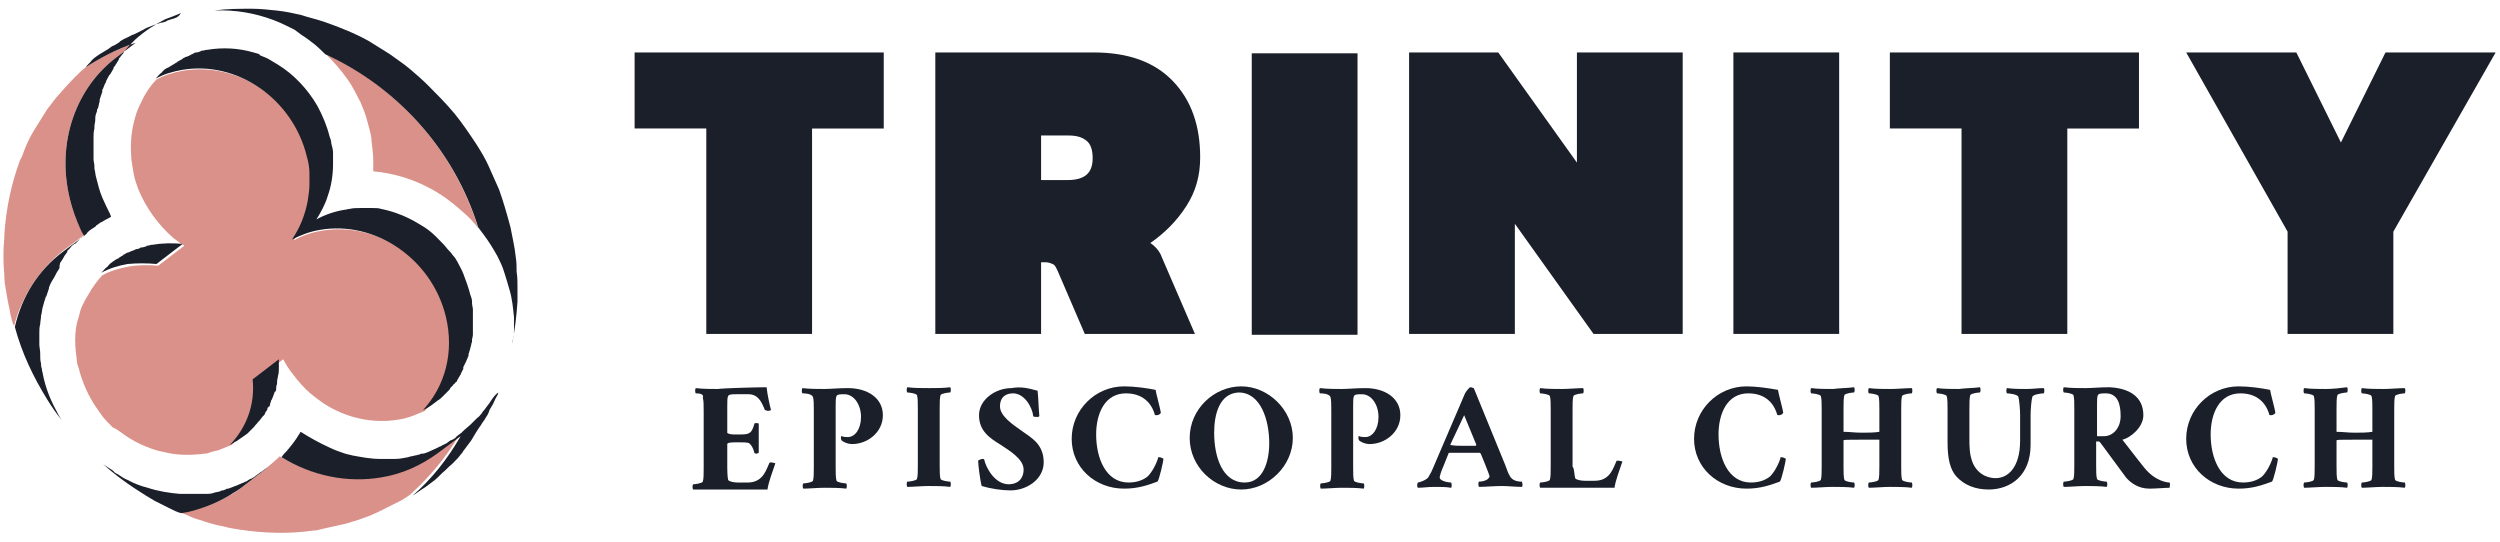 <?xml version="1.0" encoding="utf-8"?>
<!-- Generator: Adobe Illustrator 23.1.1, SVG Export Plug-In . SVG Version: 6.00 Build 0)  -->
<svg version="1.1" id="Layer_1" xmlns="http://www.w3.org/2000/svg" xmlns:xlink="http://www.w3.org/1999/xlink" x="0px" y="0px"
	 viewBox="0 0 286 62" style="enable-background:new 0 0 286 62;" xml:space="preserve">
<style type="text/css">
	.st0{fill:#1B1F2A;}
	.st1{fill:#DA9189;}
</style>
<g id="Trinity_Primary_1_">
	<g>
		<g>
			<g>
				<g>
					<g>
						<g>
							<path class="st0" d="M80.8,14.7h-8.2V6h28.5v8.7h-8.2v23.5H80.8V14.7z"/>
							<path class="st0" d="M107,6h18.1c4,0,7,1.1,9.1,3.3c2.1,2.2,3.1,5.1,3.1,8.7c0,2.1-0.5,3.9-1.6,5.6s-2.4,3-4.1,4.2
								c0.6,0.4,1.1,1,1.3,1.6l3.8,8.8h-12.6L121,31c-0.2-0.4-0.3-0.7-0.6-0.8c-0.2-0.1-0.5-0.2-0.8-0.2h-0.5v8.2H107V6z
								 M122.1,20.6c2,0,2.9-0.8,2.9-2.5c0-0.9-0.2-1.6-0.7-2s-1.1-0.6-2.1-0.6h-3.1v5.1H122.1z"/>
							<path class="st0" d="M143.2,6.1h12.1v32.2h-12.1V6.1z"/>
							<path class="st0" d="M161.2,6h10.2l9,12.6V6h12.1v32.2h-10.2l-9-12.6v12.6h-12.1V6z"/>
							<path class="st0" d="M198.3,6h12.1v32.2h-12.1V6z"/>
							<path class="st0" d="M224.4,14.7h-8.2V6h28.5v8.7h-8.2v23.5h-12.1V14.7z"/>
							<path class="st0" d="M261.7,26.5L250.1,6h12.6l5.1,10.3L272.9,6h12.6l-11.7,20.5v11.7h-12.1L261.7,26.5L261.7,26.5z"/>
						</g>
					</g>
					<g>
						<path class="st0" d="M87.7,44.3c0.1,0.9,0.3,1.8,0.5,2.6C88.1,47,87.9,47,87.8,47s-0.2-0.1-0.3-0.1c-0.4-1-0.8-1.8-1.9-1.8
							h-1.4c-0.4,0-0.8,0-0.9,0.2s-0.1,0.6-0.1,1.1v3.1c0,0.1,0.4,0.2,0.7,0.2h0.9c1,0,1.2-0.2,1.5-1.2c0-0.1,0.1-0.1,0.2-0.1
							s0.3,0,0.3,0.1v3.3c0,0-0.2,0.1-0.3,0.1s-0.2-0.1-0.2-0.1c-0.2-0.8-0.5-1-0.6-1.1c-0.2-0.1-0.7-0.1-1.3-0.1
							c-0.5,0-1.2,0-1.2,0.2v2.7c0,0.1,0,1,0.1,1.4c0.1,0.2,0.7,0.3,1.1,0.3h1.1c0.7,0,1.2-0.2,1.6-0.6c0.4-0.4,0.6-0.9,0.9-1.6
							c0-0.1,0.1-0.1,0.2-0.1c0.2,0,0.5,0.1,0.5,0.1c-0.3,0.9-0.8,2.2-0.9,3c-0.7,0-7.8,0-8.5,0c-0.1-0.1-0.1-0.5,0-0.6
							c0.2,0,1-0.1,1.1-0.3c0.1-0.3,0.1-0.9,0.1-1.6v-6.4c0-0.7,0-1.3-0.1-1.6c0.2-0.5-0.6-0.5-0.8-0.5c-0.1-0.1-0.1-0.5,0-0.6
							c0.8,0.1,1.8,0.1,2.5,0.1C82.8,44.4,86.7,44.3,87.7,44.3z"/>
						<path class="st0" d="M97.5,50.8c-0.6,0-1.1-0.3-1.2-0.4c-0.1-0.1-0.1-0.3-0.1-0.4c0-0.1,0-0.1,0.1-0.1C96.5,50,96.8,50,97,50
							c0.8,0,1.5-0.9,1.5-2.3c0-1.4-0.8-2.6-1.9-2.6c-0.4,0-0.8,0-0.9,0.2s-0.1,0.6-0.1,1.1v7c0,0.7,0,1.3,0.1,1.6
							c0.1,0.2,0.9,0.3,1.1,0.3c0.1,0.1,0.1,0.5,0,0.6c-0.7-0.1-1.8-0.1-2.5-0.1s-1.8,0.1-2.4,0.1c-0.1-0.1-0.1-0.5,0-0.6
							c0.2,0,1-0.1,1.1-0.3c0.1-0.3,0.1-0.9,0.1-1.6V47c0-0.7,0-1.3-0.1-1.6C92.8,45,92,45,91.8,45c-0.1-0.1-0.1-0.5,0-0.6
							c0.8,0.1,1.8,0.1,2.5,0.1s1.6-0.1,2.7-0.1c2.2,0,4,1.1,4,3.1S99.2,50.8,97.5,50.8z"/>
						<path class="st0" d="M108.7,44.3c0.1,0.1,0.1,0.5,0,0.6c-0.2,0-1,0.1-1.1,0.3c-0.1,0.3-0.1,0.9-0.1,1.6v6.4
							c0,0.7,0,1.3,0.1,1.6c0.1,0.2,0.9,0.3,1.1,0.3c0.1,0.1,0.1,0.5,0,0.6c-0.7-0.1-1.8-0.1-2.5-0.1s-1.8,0.1-2.4,0.1
							c-0.1-0.1-0.1-0.5,0-0.6c0.2,0,1-0.1,1.1-0.3c0.1-0.3,0.1-0.9,0.1-1.6v-6.4c0-0.7,0-1.3-0.1-1.6c-0.1-0.2-0.9-0.3-1.1-0.3
							c-0.1-0.1-0.1-0.5,0-0.6c0.7,0.1,1.8,0.1,2.5,0.1S108,44.4,108.7,44.3z"/>
						<path class="st0" d="M118.7,44.7c0.1,0.9,0.1,1.8,0.2,2.9c-0.1,0.1-0.1,0.1-0.2,0.1s-0.5,0-0.5-0.1c-0.1-1-1-2.6-2.3-2.6
							c-0.7,0-1.5,0.3-1.5,1.5c0,1.1,1.5,2.1,2.5,2.8c1.1,0.8,2.5,1.5,2.5,3.6c0,1.9-1.9,3.2-3.8,3.2c-1,0-2.3-0.2-3.3-0.5
							c-0.2-0.8-0.4-2.5-0.4-2.9c0.1-0.1,0.4-0.2,0.5-0.2s0.2,0,0.2,0.1c0.2,0.9,1.2,2.8,2.8,2.8c0.9,0,1.7-0.5,1.7-1.7
							s-1.7-2.2-2.6-2.8c-1.3-0.8-2.5-1.6-2.5-3.4c0-1.8,1.9-3.1,3.7-3.1C116.8,44.2,117.6,44.4,118.7,44.7z"/>
						<path class="st0" d="M132.2,44.6c0,0.2,0.6,2.4,0.6,2.6c0,0.1-0.2,0.3-0.5,0.3c-0.1,0-0.2,0-0.2-0.1c-0.2-0.7-0.9-2.4-3.3-2.4
							c-2.4,0-3.4,2.3-3.4,4.7c0,2.7,1.1,5.5,3.7,5.5c1,0,1.7-0.3,2.2-0.7c0.7-0.7,1.2-2,1.2-2.2c0.3,0,0.5,0.1,0.6,0.2
							c0,0.2-0.5,2.5-0.7,2.6c-1.1,0.4-2.2,0.8-3.8,0.8c-3.3,0-6-2.4-6-5.7s2.7-6,6-6C129.8,44.2,131.2,44.4,132.2,44.6z"/>
						<path class="st0" d="M147.9,50.1c0,3.2-2.8,5.9-5.9,5.9s-5.9-2.6-5.9-5.9s2.8-5.9,5.9-5.9S147.9,46.9,147.9,50.1z M138.9,49.5
							c0,2.7,0.9,5.7,3.5,5.7c2.1,0,2.8-2.4,2.8-4.5c0-2.7-1-5.8-3.5-5.8C139.5,45,138.9,47.4,138.9,49.5z"/>
						<path class="st0" d="M156.7,50.8c-0.6,0-1.1-0.3-1.2-0.4c-0.1-0.1-0.1-0.3-0.1-0.4c0-0.1,0-0.1,0.1-0.1
							c0.2,0.1,0.5,0.1,0.7,0.1c0.8,0,1.5-0.9,1.5-2.3c0-1.4-0.8-2.6-1.9-2.6c-0.4,0-0.8,0-0.9,0.2c-0.1,0.2-0.1,0.6-0.1,1.1v7
							c0,0.7,0,1.3,0.1,1.6c0.1,0.2,0.9,0.3,1.1,0.3c0.1,0.1,0.1,0.5,0,0.6c-0.7-0.1-1.8-0.1-2.5-0.1s-1.8,0.1-2.4,0.1
							c-0.1-0.1-0.1-0.5,0-0.6c0.2,0,1-0.1,1.1-0.3c0.1-0.3,0.1-0.9,0.1-1.6V47c0-0.7,0-1.3-0.1-1.6c-0.2-0.4-1-0.4-1.2-0.4
							c-0.1-0.1-0.1-0.5,0-0.6c0.8,0.1,1.8,0.1,2.5,0.1s1.6-0.1,2.7-0.1c2.2,0,4,1.1,4,3.1S158.4,50.8,156.7,50.8z"/>
						<path class="st0" d="M167.6,45c0.1-0.2,0.5-0.7,0.6-0.7c0.2,0,0.3,0.1,0.4,0.1l3.6,8.8c0.2,0.5,0.3,0.9,0.5,1.2
							c0.3,0.7,1.2,0.7,1.4,0.7c0.1,0.2,0.1,0.6,0,0.6c-0.7,0-1.6-0.1-2.3-0.1c-0.8,0-2,0.1-2.6,0.1c-0.1-0.1-0.1-0.6,0-0.6
							c0.3,0,0.8-0.1,1-0.3c0.1-0.1,0.2-0.2,0.2-0.3c0-0.2-1-2.6-1-2.6l-0.1-0.1c-0.7,0-1.2,0-1.7,0c-0.7,0-1.2,0-1.8,0
							c-0.1,0-0.1,0.1-0.1,0.1s-0.4,1-0.6,1.5c-0.2,0.4-0.4,1.1-0.4,1.2c0,0.5,1.2,0.6,1.3,0.6c0.1,0.1,0.1,0.6,0,0.6
							c-0.6-0.1-1.1-0.1-1.9-0.1c-0.8,0-1.3,0.1-1.9,0.1c-0.1-0.1-0.1-0.4,0-0.6c0.2,0,1-0.3,1.2-0.6c0.3-0.5,0.4-0.7,0.6-1.2
							L167.6,45z M165.9,50.9C165.9,50.9,165.9,51,165.9,50.9c0.4,0.1,1.1,0.1,1.5,0.1c0.5,0,0.8,0,1.4,0l0.1-0.1l-1.4-3.4
							L165.9,50.9z"/>
						<path class="st0" d="M180.2,54.7c0.1,0.2,0.7,0.3,1.1,0.3h1.1c0.7,0,1.2-0.2,1.6-0.6c0.4-0.4,0.6-0.9,0.9-1.6
							c0-0.1,0.1-0.1,0.2-0.1c0.2,0,0.5,0.1,0.5,0.1c-0.3,0.9-0.8,2.2-0.9,3h-6c-1.2,0-2.2,0-2.5,0c-0.1-0.1-0.1-0.5,0-0.6
							c0.2,0,1-0.1,1.1-0.3c0.1-0.3,0.1-0.9,0.1-1.6v-6.4c0-0.7,0-1.3-0.1-1.6c-0.1-0.2-0.9-0.3-1.1-0.3c-0.1-0.1-0.1-0.5,0-0.6
							c0.7,0.1,1.8,0.1,2.5,0.1s1.8-0.1,2.4-0.1c0.1,0.1,0.1,0.5,0,0.6c-0.2,0-1,0.1-1.1,0.3c-0.1,0.3-0.1,0.9-0.1,1.6v6.5
							C180.1,53.5,180.1,54.4,180.2,54.7z"/>
						<path class="st0" d="M203.4,44.6c0,0.2,0.6,2.4,0.6,2.6c0,0.1-0.2,0.3-0.5,0.3c-0.1,0-0.2,0-0.2-0.1c-0.2-0.7-0.9-2.4-3.3-2.4
							c-2.4,0-3.4,2.3-3.4,4.7c0,2.7,1.1,5.5,3.7,5.5c1,0,1.7-0.3,2.2-0.7c0.7-0.7,1.2-2,1.2-2.2c0.3,0,0.5,0.1,0.6,0.2
							c0,0.2-0.5,2.5-0.7,2.6c-1.1,0.4-2.2,0.8-3.8,0.8c-3.3,0-6-2.4-6-5.7s2.7-6,6-6C200.9,44.2,202.3,44.4,203.4,44.6z"/>
						<path class="st0" d="M212.1,44.3c0.1,0.1,0.1,0.5,0,0.6c-0.2,0-1,0.1-1.1,0.3c-0.1,0.3-0.1,0.9-0.1,1.6v2.5v0.1
							c0.7,0,1.3,0.1,2.1,0.1c0.6,0,1.4,0,2-0.1c0,0,0,0,0-0.1v-2.4c0-0.7,0-1.3-0.1-1.6c-0.1-0.2-0.9-0.3-1.1-0.3
							c-0.1-0.1-0.1-0.5,0-0.6c0.7,0.1,1.8,0.1,2.5,0.1s1.8-0.1,2.4-0.1c0.1,0.1,0.1,0.5,0,0.6c-0.2,0-1,0.1-1.1,0.3
							c-0.1,0.3-0.1,0.9-0.1,1.6v6.4c0,0.7,0,1.3,0.1,1.6c0.1,0.2,0.9,0.3,1.1,0.3c0.1,0.1,0.1,0.5,0,0.6c-0.7-0.1-1.8-0.1-2.5-0.1
							s-1.8,0.1-2.4,0.1c-0.1-0.1-0.1-0.5,0-0.6c0.2,0,1-0.1,1.1-0.3c0.1-0.3,0.1-0.9,0.1-1.6v-2.9v-0.1c-0.6,0-1.3,0-2,0
							c-1.9,0-2.1,0-2.1,0.1v0.1v2.8c0,0.7,0,1.3,0.1,1.6c0.1,0.2,0.9,0.3,1.1,0.3c0.1,0.1,0.1,0.5,0,0.6c-0.7-0.1-1.8-0.1-2.5-0.1
							s-1.8,0.1-2.4,0.1c-0.1-0.1-0.1-0.5,0-0.6c0.2,0,1-0.1,1.1-0.3c0.1-0.3,0.1-0.9,0.1-1.6v-6.4c0-0.7,0-1.3-0.1-1.6
							c-0.1-0.2-0.9-0.3-1.1-0.3c-0.1-0.1-0.1-0.5,0-0.6c0.7,0.1,1.8,0.1,2.5,0.1C210.4,44.4,211.4,44.4,212.1,44.3z"/>
						<path class="st0" d="M226.5,44.3c0.1,0.1,0.1,0.5,0,0.6c-0.2,0-1,0.1-1.1,0.3c-0.1,0.3-0.1,0.9-0.1,1.6V50c0,1.2,0,2,0.4,3
							c0.7,1.5,2,1.7,2.6,1.7c1.4,0,2.8-1.2,2.8-4.3v-2.9c0-0.7-0.1-1.8-0.2-2.1c-0.1-0.3-1.1-0.4-1.3-0.4c-0.1-0.1-0.1-0.5,0-0.6
							c0.8,0.1,1.4,0.1,2.2,0.1s1.3-0.1,2-0.1c0.1,0.1,0.1,0.5,0,0.6c-0.2,0-1.2,0.1-1.3,0.4c-0.1,0.3-0.2,1.4-0.2,2.1v3.4
							c0,3.5-2.3,5.1-4.8,5.1c-1.5,0-2.8-0.5-3.7-1.5c-0.7-0.8-1-2-1-3.9v-3.7c0-0.7,0-1.3-0.1-1.6c-0.1-0.2-0.9-0.3-1.1-0.3
							c-0.1-0.1-0.1-0.5,0-0.6c0.7,0.1,1.8,0.1,2.5,0.1C224.8,44.4,225.8,44.4,226.5,44.3z"/>
						<path class="st0" d="M245.2,47.5c0,1.4-1.5,2.6-2.4,2.8c1.3,1.7,2.5,3.2,2.5,3.2c1.3,1.6,2.7,1.7,2.9,1.7c0.1,0.1,0,0.6,0,0.6
							c-0.5,0-1.6,0.1-2.3,0.1c-1.3,0-2.2-0.7-2.7-1.3l-2.8-3.8c0,0-0.2-0.3-0.3-0.3h-0.3v2.7c0,0.7,0,1.3,0.1,1.6
							c0.1,0.2,0.9,0.3,1.1,0.3c0.1,0.1,0.1,0.5,0,0.6c-0.7-0.1-1.8-0.1-2.5-0.1s-1.8,0.1-2.4,0.1c-0.1-0.1-0.1-0.5,0-0.6
							c0.2,0,1-0.1,1.1-0.3c0.1-0.3,0.1-0.9,0.1-1.6v-6.4c0-0.7,0-1.3-0.1-1.6c-0.1-0.2-0.9-0.3-1.1-0.3c-0.1-0.1-0.1-0.5,0-0.6
							c0.8,0.1,1.8,0.1,2.5,0.1s1.6-0.1,2.7-0.1C243.6,44.4,245.2,45.4,245.2,47.5z M240.9,45c-0.4,0-0.8,0-0.9,0.2
							c-0.1,0.2-0.1,0.6-0.1,1.1v3.6h0.8c1,0,1.9-0.9,1.9-2.3C242.6,46.3,242.3,45,240.9,45z"/>
						<path class="st0" d="M259.7,44.6c0,0.2,0.6,2.4,0.6,2.6c0,0.1-0.2,0.3-0.5,0.3c-0.1,0-0.2,0-0.2-0.1c-0.2-0.7-0.9-2.4-3.3-2.4
							s-3.4,2.3-3.4,4.7c0,2.7,1.1,5.5,3.7,5.5c1,0,1.7-0.3,2.2-0.7c0.7-0.7,1.2-2,1.2-2.2c0.3,0,0.5,0.1,0.6,0.2
							c0,0.2-0.5,2.5-0.7,2.6c-1.1,0.4-2.2,0.8-3.8,0.8c-3.3,0-6-2.4-6-5.7s2.7-6,6-6C257.3,44.2,258.7,44.4,259.7,44.6z"/>
						<path class="st0" d="M268.5,44.3c0.1,0.1,0.1,0.5,0,0.6c-0.2,0-1,0.1-1.1,0.3c-0.1,0.3-0.1,0.9-0.1,1.6v2.5v0.1
							c0.7,0,1.3,0.1,2.1,0.1c0.6,0,1.4,0,2-0.1c0,0,0,0,0-0.1v-2.4c0-0.7,0-1.3-0.1-1.6c-0.1-0.2-0.9-0.3-1.1-0.3
							c-0.1-0.1-0.1-0.5,0-0.6c0.7,0.1,1.8,0.1,2.5,0.1s1.8-0.1,2.4-0.1c0.1,0.1,0.1,0.5,0,0.6c-0.2,0-1,0.1-1.1,0.3
							c-0.1,0.3-0.1,0.9-0.1,1.6v6.4c0,0.7,0,1.3,0.1,1.6c0.1,0.2,0.9,0.3,1.1,0.3c0.1,0.1,0.1,0.5,0,0.6c-0.7-0.1-1.8-0.1-2.5-0.1
							s-1.8,0.1-2.4,0.1c-0.1-0.1-0.1-0.5,0-0.6c0.2,0,1-0.1,1.1-0.3c0.1-0.3,0.1-0.9,0.1-1.6v-2.9v-0.1c-0.6,0-1.3,0-2,0
							c-1.9,0-2.1,0-2.1,0.1v0.1v2.8c0,0.7,0,1.3,0.1,1.6c0.1,0.2,0.9,0.3,1.1,0.3c0.1,0.1,0.1,0.5,0,0.6c-0.7-0.1-1.8-0.1-2.5-0.1
							s-1.8,0.1-2.4,0.1c-0.1-0.1-0.1-0.5,0-0.6c0.2,0,1-0.1,1.1-0.3c0.1-0.3,0.1-0.9,0.1-1.6v-6.4c0-0.7,0-1.3-0.1-1.6
							c-0.1-0.2-0.9-0.3-1.1-0.3c-0.1-0.1-0.1-0.5,0-0.6c0.7,0.1,1.8,0.1,2.5,0.1S267.8,44.4,268.5,44.3z"/>
					</g>
				</g>
				<g>
					<path class="st1" d="M13.9,49.5c0.9,0.7,2,1.3,3.1,1.7c0.5,0.2,1.1,0.4,1.7,0.5c1.5,0.4,3.1,0.4,4.7,0.2c0.3,0,0.5-0.1,0.8-0.2
						c0.3-0.1,0.5-0.1,0.8-0.2c0.5-0.2,1-0.4,1.5-0.6c1.8-2,2.9-4.6,2.9-7.5l3-2.3l0,0c0.3,0.6,0.7,1.2,1.1,1.7
						c0.6,0.8,1.3,1.6,2,2.2c0.5,0.4,1,0.8,1.6,1.2c2.5,1.6,5.5,2.3,8.5,1.8c0.8-0.1,1.6-0.4,2.3-0.7c0.2-0.1,0.5-0.2,0.7-0.3
						c2.5-2.7,3.6-6.7,2.6-10.7c-1.6-6.6-8-11-14.4-9.9c-1.2,0.2-2.3,0.6-3.2,1.1l0,0c0.9-1.3,1.5-2.8,1.8-4.4
						c0.1-0.6,0.2-1.2,0.2-1.9c0-0.4,0-0.8,0-1.3c-0.1-0.6-0.2-1.3-0.3-1.9c-1.6-6.6-8-11-14.4-9.9c-1.1,0.2-2.1,0.5-3,1
						c-0.8,0.8-1.4,1.8-1.9,2.9c-0.2,0.4-0.4,0.9-0.5,1.3c-0.4,1.3-0.6,2.8-0.5,4.3v0.1c0,0.7,0.2,1.5,0.3,2.2
						c0.1,0.6,0.3,1.1,0.5,1.7c0.9,2.2,2.3,4.1,4,5.6c0.3,0.2,0.5,0.4,0.8,0.6c0.2,0.1,0.3,0.2,0.5,0.3l-3,2.3
						c-1.1-0.1-2.3-0.1-3.4,0.1s-2.1,0.5-3,1c-0.3,0.3-0.6,0.7-0.9,1.1c-0.1,0.2-0.3,0.4-0.4,0.6c-0.2,0.4-0.5,0.8-0.7,1.2
						c-0.1,0.2-0.2,0.4-0.3,0.6c-0.2,0.4-0.3,0.9-0.4,1.3C8.7,37.1,8.6,38,8.6,39c0,0.7,0.1,1.5,0.2,2.3c0,0.3,0.1,0.5,0.2,0.8
						c0.4,1.6,1.1,3.2,2,4.5c0.2,0.3,0.5,0.7,0.7,1c0.4,0.5,0.8,0.9,1.2,1.3C13.2,49,13.6,49.3,13.9,49.5z"/>
					<path class="st1" d="M7.2,28.7l2.4-1.8c-0.1-0.3-0.3-0.5-0.4-0.8c-0.5-1-0.9-2.1-1.2-3.3C6.4,16.3,8.7,10,13.4,6.5l2.1-1.6
						c-2,0.7-3.9,1.6-5.7,2.8C10,7.4,10.3,7.2,10.6,7C10.3,7.2,10,7.4,9.8,7.7l0,0C9.4,8,9,8.4,8.6,8.8c-0.8,0.8-1.5,1.6-2.2,2.4
						c-0.3,0.4-0.7,0.9-1,1.3c-0.5,0.8-1,1.6-1.5,2.4S3,16.6,2.7,17.4c-0.1,0.3-0.2,0.6-0.4,0.9c-1,2.7-1.6,5.5-1.8,8.5
						c0,0.7-0.1,1.3-0.1,2c0,0.3,0,0.7,0,1c0,0.7,0.1,1.4,0.1,2s0.2,1.4,0.3,2.1s0.3,1.4,0.4,2.1c0.1,0.4,0.2,0.9,0.4,1.3
						C2.5,33.9,4.5,30.8,7.2,28.7z"/>
					<path class="st1" d="M37.3,6.2C38.1,7,39,8,39.7,9c0.2,0.3,0.5,0.7,0.7,1.1c0.3,0.5,0.5,1,0.8,1.5c0.3,0.7,0.6,1.4,0.8,2.2
						c0.1,0.4,0.2,0.7,0.3,1.1c0.1,0.4,0.2,0.8,0.2,1.2c0.1,0.8,0.2,1.6,0.2,2.3l0,0c0,0.4,0,0.8,0,1.2c2.3,0.2,4.6,0.9,6.6,2
						c1.3,0.7,2.5,1.6,3.6,2.6c0.7,0.6,1.3,1.2,1.8,1.9C51.9,17,45.3,9.9,37.3,6.2z"/>
					<path class="st1" d="M52.5,49.8l-2.7,2c-1.8,1.4-3.9,2.3-6.3,2.7c-4,0.7-8-0.2-11.5-2.3c-0.5,0.5-1.1,1-1.6,1.4
						c0.1,0,0.1-0.1,0.2-0.1l-3,2.3c-0.4,0.3-0.9,0.7-1.4,0.9c-1.5,0.9-3.1,1.5-4.9,1.8c-0.2,0-0.5,0.1-0.7,0.1
						c0.5,0.2,1,0.4,1.4,0.6c0.5,0.2,1,0.3,1.5,0.5c0.7,0.2,1.3,0.4,2,0.5c0.7,0.2,1.3,0.3,2,0.4c2.7,0.4,5.5,0.5,8.3,0.1
						c0.4,0,0.7-0.1,1.1-0.2c0.9-0.2,1.8-0.4,2.7-0.6c0.4-0.1,0.9-0.3,1.3-0.4c0.9-0.3,1.7-0.6,2.5-1s1.6-0.8,2.4-1.2
						c0.4-0.2,0.8-0.5,1.1-0.7C49.1,54.6,51,52.4,52.5,49.8z"/>
					<path class="st0" d="M35.1,17.9c0.2,0.7,0.3,1.3,0.3,1.9c0,0.4,0,0.9,0,1.3c0,0.6-0.1,1.2-0.2,1.9c-0.3,1.6-0.9,3.1-1.8,4.4
						l0,0c1-0.5,2-0.9,3.2-1.1c6.3-1.1,12.8,3.3,14.4,9.9c1,4.1-0.1,8-2.6,10.7c0.3-0.1,0.6-0.3,0.9-0.5c0.3-0.2,0.5-0.4,0.8-0.6
						c0.2-0.1,0.4-0.3,0.6-0.5l0.1-0.1c0.1-0.1,0.3-0.3,0.4-0.4l0.1-0.1c0.1-0.1,0.2-0.2,0.2-0.3c0.1-0.1,0.2-0.2,0.2-0.2l0.1-0.1
						c0.1-0.1,0.1-0.2,0.2-0.2c0.1-0.1,0.1-0.2,0.2-0.2c0,0,0.1-0.1,0.1-0.2c0.1-0.2,0.2-0.3,0.3-0.5c0,0,0-0.1,0.1-0.1
						c0,0,0,0,0-0.1c0.1-0.2,0.2-0.4,0.3-0.6v-0.1V42c0.1-0.2,0.2-0.4,0.3-0.6l0,0c0.1-0.2,0.2-0.5,0.3-0.7v-0.1v-0.1
						c0.1-0.2,0.1-0.4,0.2-0.6v-0.1c0.1-0.2,0.1-0.5,0.2-0.7c0-0.1,0-0.1,0-0.2c0-0.2,0.1-0.4,0.1-0.6c0-0.1,0-0.1,0-0.2
						c0-0.1,0-0.2,0-0.4c0-0.1,0-0.2,0-0.4c0-0.1,0-0.1,0-0.2c0-0.2,0-0.4,0-0.6c0-0.1,0-0.1,0-0.2c0-0.3,0-0.5,0-0.8v-0.1
						c0-0.2-0.1-0.5-0.1-0.7v-0.1v-0.1c0-0.3-0.1-0.5-0.2-0.8c-0.2-0.8-0.5-1.6-0.8-2.4c-0.2-0.5-0.5-1-0.7-1.4
						c-0.1-0.2-0.3-0.5-0.5-0.7c-0.2-0.3-0.4-0.5-0.6-0.7c-0.3-0.4-0.6-0.7-1-1.1l0,0c-0.1-0.1-0.3-0.3-0.4-0.4
						c-0.4-0.4-0.9-0.8-1.4-1.1c-0.2-0.1-0.3-0.2-0.5-0.3c-1.3-0.8-2.8-1.4-4.3-1.7c-0.3-0.1-0.6-0.1-1-0.1c-0.1,0-0.2,0-0.3,0
						c-0.4,0-0.7,0-1.1,0c-0.4,0-0.8,0-1.2,0.1c-0.2,0-0.4,0.1-0.6,0.1c-1.2,0.2-2.3,0.6-3.2,1.1c0.5-0.8,1-1.7,1.3-2.7
						c0.4-1.1,0.6-2.4,0.6-3.6c0-0.4,0-0.8,0-1.2v-0.1c0-0.4-0.1-0.7-0.2-1.1c0-0.3-0.1-0.5-0.2-0.8c-0.3-1.2-0.8-2.4-1.4-3.5
						c-1.1-1.9-2.7-3.6-4.5-4.7c-0.3-0.2-0.7-0.4-1-0.6s-0.7-0.3-1.1-0.5C29.8,6.2,29.4,6.1,29,6c-1.7-0.5-3.5-0.6-5.3-0.3
						c-0.2,0-0.4,0.1-0.6,0.1c-0.1,0-0.1,0-0.2,0.1c-0.1,0-0.3,0.1-0.4,0.1c0,0,0,0-0.1,0s-0.1,0-0.2,0.1c-0.1,0-0.1,0-0.2,0.1
						c-0.1,0-0.1,0-0.2,0.1c-0.1,0-0.2,0.1-0.2,0.1c-0.1,0-0.2,0.1-0.3,0.1c-0.1,0-0.2,0.1-0.2,0.1c-0.1,0-0.2,0.1-0.3,0.2
						c-0.1,0-0.2,0.1-0.2,0.1c-0.1,0-0.1,0.1-0.2,0.1c0,0-0.1,0-0.1,0.1c-0.1,0-0.1,0.1-0.2,0.1c-0.1,0.1-0.2,0.1-0.3,0.2
						c-0.1,0-0.1,0.1-0.2,0.1c-0.1,0.1-0.2,0.1-0.3,0.2l0,0C19,7.8,18.7,8,18.5,8.3C18.2,8.5,18,8.8,17.8,9c0.9-0.5,1.9-0.8,3-1
						C27.1,6.9,33.5,11.3,35.1,17.9z"/>
					<path class="st0" d="M17.9,30.2l3-2.3c-1.1-0.1-2.3-0.1-3.4,0.1h-0.1c-0.2,0-0.3,0.1-0.5,0.1c-0.1,0-0.1,0-0.2,0.1
						c-0.1,0-0.3,0.1-0.4,0.1c0,0,0,0-0.1,0s-0.1,0-0.2,0.1c-0.1,0-0.2,0.1-0.4,0.1c-0.1,0-0.2,0.1-0.2,0.1c-0.1,0-0.2,0.1-0.3,0.1
						s-0.2,0.1-0.2,0.1c-0.1,0-0.2,0.1-0.3,0.1S14.4,29,14.4,29c-0.1,0-0.1,0.1-0.2,0.1c0,0-0.1,0-0.1,0.1c-0.1,0-0.1,0.1-0.2,0.1
						c-0.1,0.1-0.2,0.1-0.3,0.2l-0.1,0.1c0,0,0,0-0.1,0c-0.1,0.1-0.2,0.1-0.3,0.2c-0.3,0.2-0.6,0.4-0.8,0.7
						c-0.3,0.2-0.5,0.5-0.7,0.7c0.9-0.5,1.9-0.8,3-1C15.7,30.1,16.8,30.1,17.9,30.2z"/>
					<path class="st0" d="M26.3,50.9c0.2-0.1,0.4-0.2,0.5-0.3c0.2-0.1,0.4-0.2,0.5-0.3c0.3-0.2,0.7-0.5,1-0.7l0,0l0,0
						c0.2-0.2,0.4-0.4,0.6-0.6c0.1-0.1,0.1-0.1,0.2-0.2c0.1-0.2,0.3-0.3,0.4-0.5c0.1-0.1,0.1-0.1,0.2-0.2c0.1-0.1,0.2-0.3,0.3-0.4
						l0.1-0.1l0,0c0,0,0,0,0.1-0.1s0.1-0.2,0.2-0.4c0.1-0.1,0.2-0.2,0.2-0.4c0,0,0-0.1,0.1-0.1c0,0,0-0.1,0.1-0.1
						c0.1-0.1,0.1-0.2,0.1-0.3S31,46,31,45.9s0.1-0.2,0.1-0.2c0.1-0.2,0.1-0.3,0.2-0.5c0-0.1,0.1-0.2,0.1-0.3c0,0,0-0.1,0.1-0.1
						c0.1-0.1,0.1-0.3,0.1-0.5s0.1-0.3,0.1-0.5c0-0.1,0-0.1,0-0.2c0-0.2,0.1-0.4,0.1-0.6l0,0c0.1-0.3,0.1-0.6,0.1-0.8l0,0
						c0-0.1,0-0.1,0-0.2c0-0.1,0-0.3,0-0.4c0-0.2,0-0.3,0-0.5l0,0l-3,2.3C29.2,46.3,28.2,48.9,26.3,50.9z"/>
					<path class="st0" d="M56.2,45.8c-0.1,0.1-0.1,0.2-0.2,0.3c-0.2,0.3-0.4,0.5-0.6,0.8c-0.1,0.1-0.2,0.2-0.3,0.4
						c-0.2,0.2-0.3,0.4-0.5,0.5c-0.1,0.1-0.3,0.3-0.4,0.4c-0.1,0.1-0.2,0.2-0.3,0.3c-0.3,0.3-0.6,0.5-0.9,0.8
						c-0.1,0.1-0.1,0.1-0.2,0.2c-0.1,0.1-0.3,0.2-0.4,0.3l0,0c-0.1,0.1-0.2,0.1-0.2,0.2l0,0c-0.2,0.2-0.4,0.3-0.7,0.4l0,0
						c-0.1,0.1-0.3,0.2-0.4,0.3l0,0c-0.2,0.1-0.4,0.2-0.6,0.3l0,0c-0.1,0.1-0.3,0.1-0.4,0.2l0,0c-0.4,0.2-0.7,0.3-1.1,0.5l0,0
						c-0.2,0.1-0.5,0.2-0.7,0.2c-0.1,0-0.2,0-0.3,0.1c-0.2,0-0.3,0.1-0.5,0.1c-0.3,0.1-0.6,0.1-0.8,0.2c-0.5,0.1-1,0.2-1.5,0.2
						c-0.3,0-0.6,0-0.9,0c-0.3,0-0.5,0-0.8,0c-1.1,0-2.1-0.2-3.2-0.4C40,52,39.8,52,39.5,51.9c-0.6-0.2-1.2-0.4-1.8-0.7
						c-1.1-0.5-2.2-1.1-3.3-1.8c-0.1,0.1-0.1,0.2-0.2,0.3c-0.4,0.7-0.9,1.3-1.4,1.9c-0.2,0.2-0.4,0.4-0.6,0.7
						c3.4,2.1,7.5,3,11.5,2.3c2.4-0.4,4.5-1.4,6.3-2.7l2.7-2c-1.5,2.6-3.3,4.9-5.5,6.8c0.5-0.3,1-0.7,1.5-1c0.1-0.1,0.3-0.2,0.4-0.3
						c0.1-0.1,0.3-0.2,0.4-0.3c0.3-0.2,0.6-0.5,0.8-0.7c0.1-0.1,0.2-0.2,0.3-0.3c0.4-0.3,0.7-0.7,1.1-1c0.1-0.1,0.1-0.1,0.2-0.2
						c0.3-0.3,0.6-0.6,0.8-0.9c0.1-0.1,0.2-0.2,0.3-0.4c0.2-0.3,0.4-0.5,0.6-0.8c0.1-0.1,0.2-0.3,0.3-0.4c0.1-0.2,0.2-0.3,0.3-0.5
						s0.2-0.3,0.3-0.5c0.1-0.1,0.1-0.2,0.2-0.3c0.1-0.2,0.3-0.4,0.4-0.6c0.1-0.2,0.3-0.4,0.4-0.6c0.2-0.3,0.4-0.6,0.5-1
						c0.1-0.2,0.2-0.3,0.3-0.5c0.2-0.3,0.3-0.7,0.5-1c0.1-0.2,0.2-0.3,0.2-0.5l0,0C56.6,45.2,56.4,45.5,56.2,45.8z"/>
					<path class="st0" d="M26.2,56.7c0.5-0.3,1-0.6,1.4-0.9l3-2.3c-0.1,0-0.1,0.1-0.2,0.1c-0.1,0.1-0.3,0.2-0.4,0.3
						s-0.2,0.1-0.3,0.2c-0.1,0.1-0.3,0.2-0.4,0.3c0,0-0.1,0-0.1,0.1c-0.1,0-0.1,0.1-0.2,0.1c-0.1,0.1-0.3,0.2-0.4,0.2
						c-0.1,0.1-0.2,0.1-0.3,0.2c-0.1,0.1-0.3,0.1-0.4,0.2c-0.1,0-0.2,0.1-0.3,0.1c-0.1,0.1-0.3,0.1-0.4,0.2c-0.1,0-0.2,0.1-0.3,0.1
						c-0.2,0.1-0.3,0.1-0.5,0.2c-0.1,0-0.2,0.1-0.3,0.1c-0.1,0-0.2,0-0.3,0.1c-0.1,0-0.2,0.1-0.3,0.1c-0.1,0-0.2,0-0.3,0.1
						c-0.3,0.1-0.6,0.1-0.8,0.2c-0.3,0.1-0.6,0.1-1,0.1c-0.2,0-0.4,0-0.6,0s-0.3,0-0.5,0c-0.6,0-1.1,0-1.7,0
						c-1.2-0.1-2.5-0.3-3.7-0.7c-0.8-0.2-1.6-0.5-2.3-0.9c-0.3-0.1-0.6-0.3-0.9-0.5c-0.1-0.1-0.2-0.1-0.3-0.2
						c-0.1,0-0.2-0.1-0.2-0.1C13.1,54,13,54,13,53.9c-0.4-0.3-0.8-0.5-1.2-0.8c1.1,1,2.3,1.9,3.5,2.7c0.5,0.3,0.9,0.6,1.4,0.9
						c0.3,0.2,0.7,0.4,1,0.6c0.6,0.3,1.2,0.6,1.8,0.9c0.4,0.2,0.8,0.4,1.2,0.5l0,0c0.2,0,0.5-0.1,0.7-0.1
						C23.1,58.2,24.7,57.6,26.2,56.7z"/>
					<path class="st0" d="M8.7,27.8c0.2-0.2,0.3-0.3,0.5-0.5l0,0c0.1-0.1,0.2-0.2,0.3-0.2c0,0,0,0,0.1-0.1l0,0
						c0.1-0.1,0.3-0.2,0.4-0.4l0.1-0.1c0.2-0.2,0.4-0.3,0.7-0.5c0.1-0.1,0.2-0.1,0.2-0.2c0.2-0.1,0.4-0.3,0.6-0.4
						c0.1,0,0.2-0.1,0.2-0.1c0.3-0.2,0.6-0.3,0.9-0.5l0,0c0-0.1-0.1-0.2-0.1-0.3c-0.3-0.6-0.6-1.2-0.9-1.9c-0.3-0.7-0.5-1.5-0.7-2.3
						c-0.1-0.3-0.1-0.7-0.2-1c0-0.1,0-0.2,0-0.3c0-0.3-0.1-0.5-0.1-0.8v-0.1l0,0l0,0c0-0.2,0-0.3,0-0.5s0-0.3,0-0.5
						c0-0.1,0-0.2,0-0.3c0-0.3,0-0.6,0-0.9v-0.1c0,0,0,0,0-0.1c0-0.3,0-0.6,0.1-1c0-0.1,0-0.2,0-0.2c0-0.3,0.1-0.5,0.1-0.8
						c0-0.1,0-0.1,0-0.2c0-0.3,0.1-0.5,0.2-0.8v-0.1c0-0.1,0-0.1,0.1-0.2c0.1-0.3,0.1-0.5,0.2-0.8v-0.1v-0.1
						c0.1-0.3,0.2-0.6,0.3-0.9v-0.1v-0.1c0-0.1,0.1-0.1,0.1-0.2c0.1-0.2,0.1-0.3,0.2-0.5c0,0,0-0.1,0.1-0.1c0,0,0,0,0-0.1
						c0.1-0.3,0.3-0.6,0.4-0.8l0.1-0.1c0.1-0.2,0.2-0.3,0.3-0.5c0-0.1,0.1-0.1,0.1-0.2c0,0,0,0,0-0.1l0.1-0.1
						c0.1-0.1,0.1-0.2,0.2-0.3c0.1-0.2,0.2-0.3,0.3-0.5c0,0,0,0,0-0.1l0,0c0.2-0.2,0.3-0.4,0.5-0.6c0-0.1,0.1-0.1,0.1-0.2
						c0.2-0.2,0.4-0.5,0.6-0.7l0,0l0,0C15,5,15.2,4.8,15.4,4.6l0,0l0.1-0.1l0,0c1-0.9,2.2-1.7,3.4-2.3c0.3-0.1,0.5-0.2,0.8-0.3
						c0.3-0.1,0.7-0.3,1-0.4C20.4,2,20,2.1,19.6,2.2c-0.1,0-0.2,0.1-0.3,0.1c-0.1,0-0.1,0-0.2,0.1c-0.2,0.1-0.5,0.2-0.7,0.2
						c-0.1,0-0.2,0.1-0.3,0.1C17.7,2.8,17.3,3,17,3.1c-0.3,0.1-0.6,0.3-0.8,0.4c-0.2,0.1-0.4,0.2-0.6,0.3C15.4,3.9,15.2,4,15.1,4
						c-0.3,0.2-0.6,0.3-1,0.5c-0.1,0.1-0.2,0.1-0.3,0.2c0,0-0.1,0-0.1,0.1c-0.3,0.2-0.6,0.4-0.9,0.5c-0.1,0.1-0.3,0.2-0.4,0.3
						c-0.2,0.1-0.3,0.2-0.5,0.3c-0.2,0.1-0.3,0.2-0.5,0.3c-0.3,0.2-0.6,0.4-0.9,0.7C10.3,7.2,10,7.4,9.8,7.7
						c1.7-1.1,3.6-2.1,5.7-2.8l-2.1,1.6C8.7,10,6.4,16.3,8,22.8c0.3,1.2,0.7,2.3,1.2,3.4c0.1,0.3,0.3,0.5,0.4,0.8l-2.4,1.8
						c-2.8,2.1-4.7,5.1-5.5,8.6c0.8,3,2.1,5.7,3.7,8.3c0.5,0.8,1.1,1.7,1.7,2.4c-0.3-0.4-0.5-0.8-0.7-1.2c-0.7-1.3-1.2-2.6-1.5-4.1
						c0-0.2-0.1-0.3-0.1-0.5S4.7,42,4.7,41.8c0-0.1,0-0.1,0-0.2c-0.1-0.3-0.1-0.7-0.1-1c0-0.1,0-0.1,0-0.2c0-0.3-0.1-0.7-0.1-1
						c0,0,0,0,0-0.1c0-0.3,0-0.7,0-1c0-0.1,0-0.1,0-0.2c0-0.3,0-0.7,0.1-1l0,0c0-0.3,0.1-0.7,0.1-1l0,0c0.1-0.3,0.1-0.7,0.2-1l0,0
						c0.1-0.4,0.2-0.7,0.3-1l0,0c0-0.1,0-0.1,0.1-0.2l0,0c0.1-0.3,0.2-0.6,0.3-0.9l0,0c0,0,0,0,0-0.1c0.1-0.3,0.3-0.7,0.5-1l0,0l0,0
						l0,0c0.2-0.3,0.3-0.6,0.5-0.9l0,0c0.1-0.1,0.1-0.2,0.2-0.3c0-0.5,0.1-0.7,0.2-0.8s0.1-0.2,0.2-0.3c0-0.1,0.1-0.1,0.1-0.2
						c0.1-0.2,0.3-0.4,0.4-0.6c0,0,0,0,0-0.1l0.1-0.1c0.1-0.1,0.1-0.1,0.2-0.2s0.2-0.3,0.4-0.4l0.1-0.1C8.6,27.9,8.6,27.9,8.7,27.8
						L8.7,27.8z"/>
					<path class="st0" d="M59,29.4c-0.1-1.1-0.4-2.3-0.6-3.4c-0.4-1.5-0.8-2.9-1.3-4.3c-0.4-0.9-0.8-1.8-1.2-2.7
						c-0.4-0.9-0.9-1.7-1.4-2.5c-0.8-1.2-1.6-2.4-2.5-3.5c-1-1.2-2-2.2-3-3.2c-0.7-0.7-1.4-1.3-2.1-1.9c-0.7-0.6-1.5-1.1-2.3-1.7
						c-0.8-0.5-1.6-1-2.4-1.5c-1.6-0.9-3.4-1.6-5.1-2.2c-0.9-0.3-1.8-0.5-2.7-0.8c-0.9-0.2-1.8-0.4-2.8-0.5C30.7,1.1,29.7,1,28.8,1
						c-1.4,0-2.8,0-4.3,0.2c2.4-0.1,4.7,0.3,6.8,1.1c0.8,0.3,1.6,0.7,2.4,1.1C34,3.6,34.2,3.8,34.5,4c0.5,0.3,1,0.7,1.4,1
						c0.5,0.4,0.9,0.8,1.3,1.2C45.3,9.9,51.9,17,54.7,26c0.2,0.3,0.4,0.5,0.6,0.8c0.6,0.8,1.1,1.6,1.6,2.5c0.3,0.6,0.6,1.2,0.8,1.9
						c0.2,0.6,0.4,1.3,0.6,2c0.3,1,0.4,2.1,0.5,3.1c0,0.5,0,1,0,1.5c0,0.3,0,0.5-0.1,0.8c0,0.2,0,0.4-0.1,0.7
						c0.3-1.6,0.5-3.2,0.6-4.8c0-0.5,0-1.1,0-1.7c0-0.6,0-1.1-0.1-1.7C59.1,30.5,59.1,30,59,29.4z"/>
				</g>
			</g>
		</g>
	</g>
</g>
</svg>
